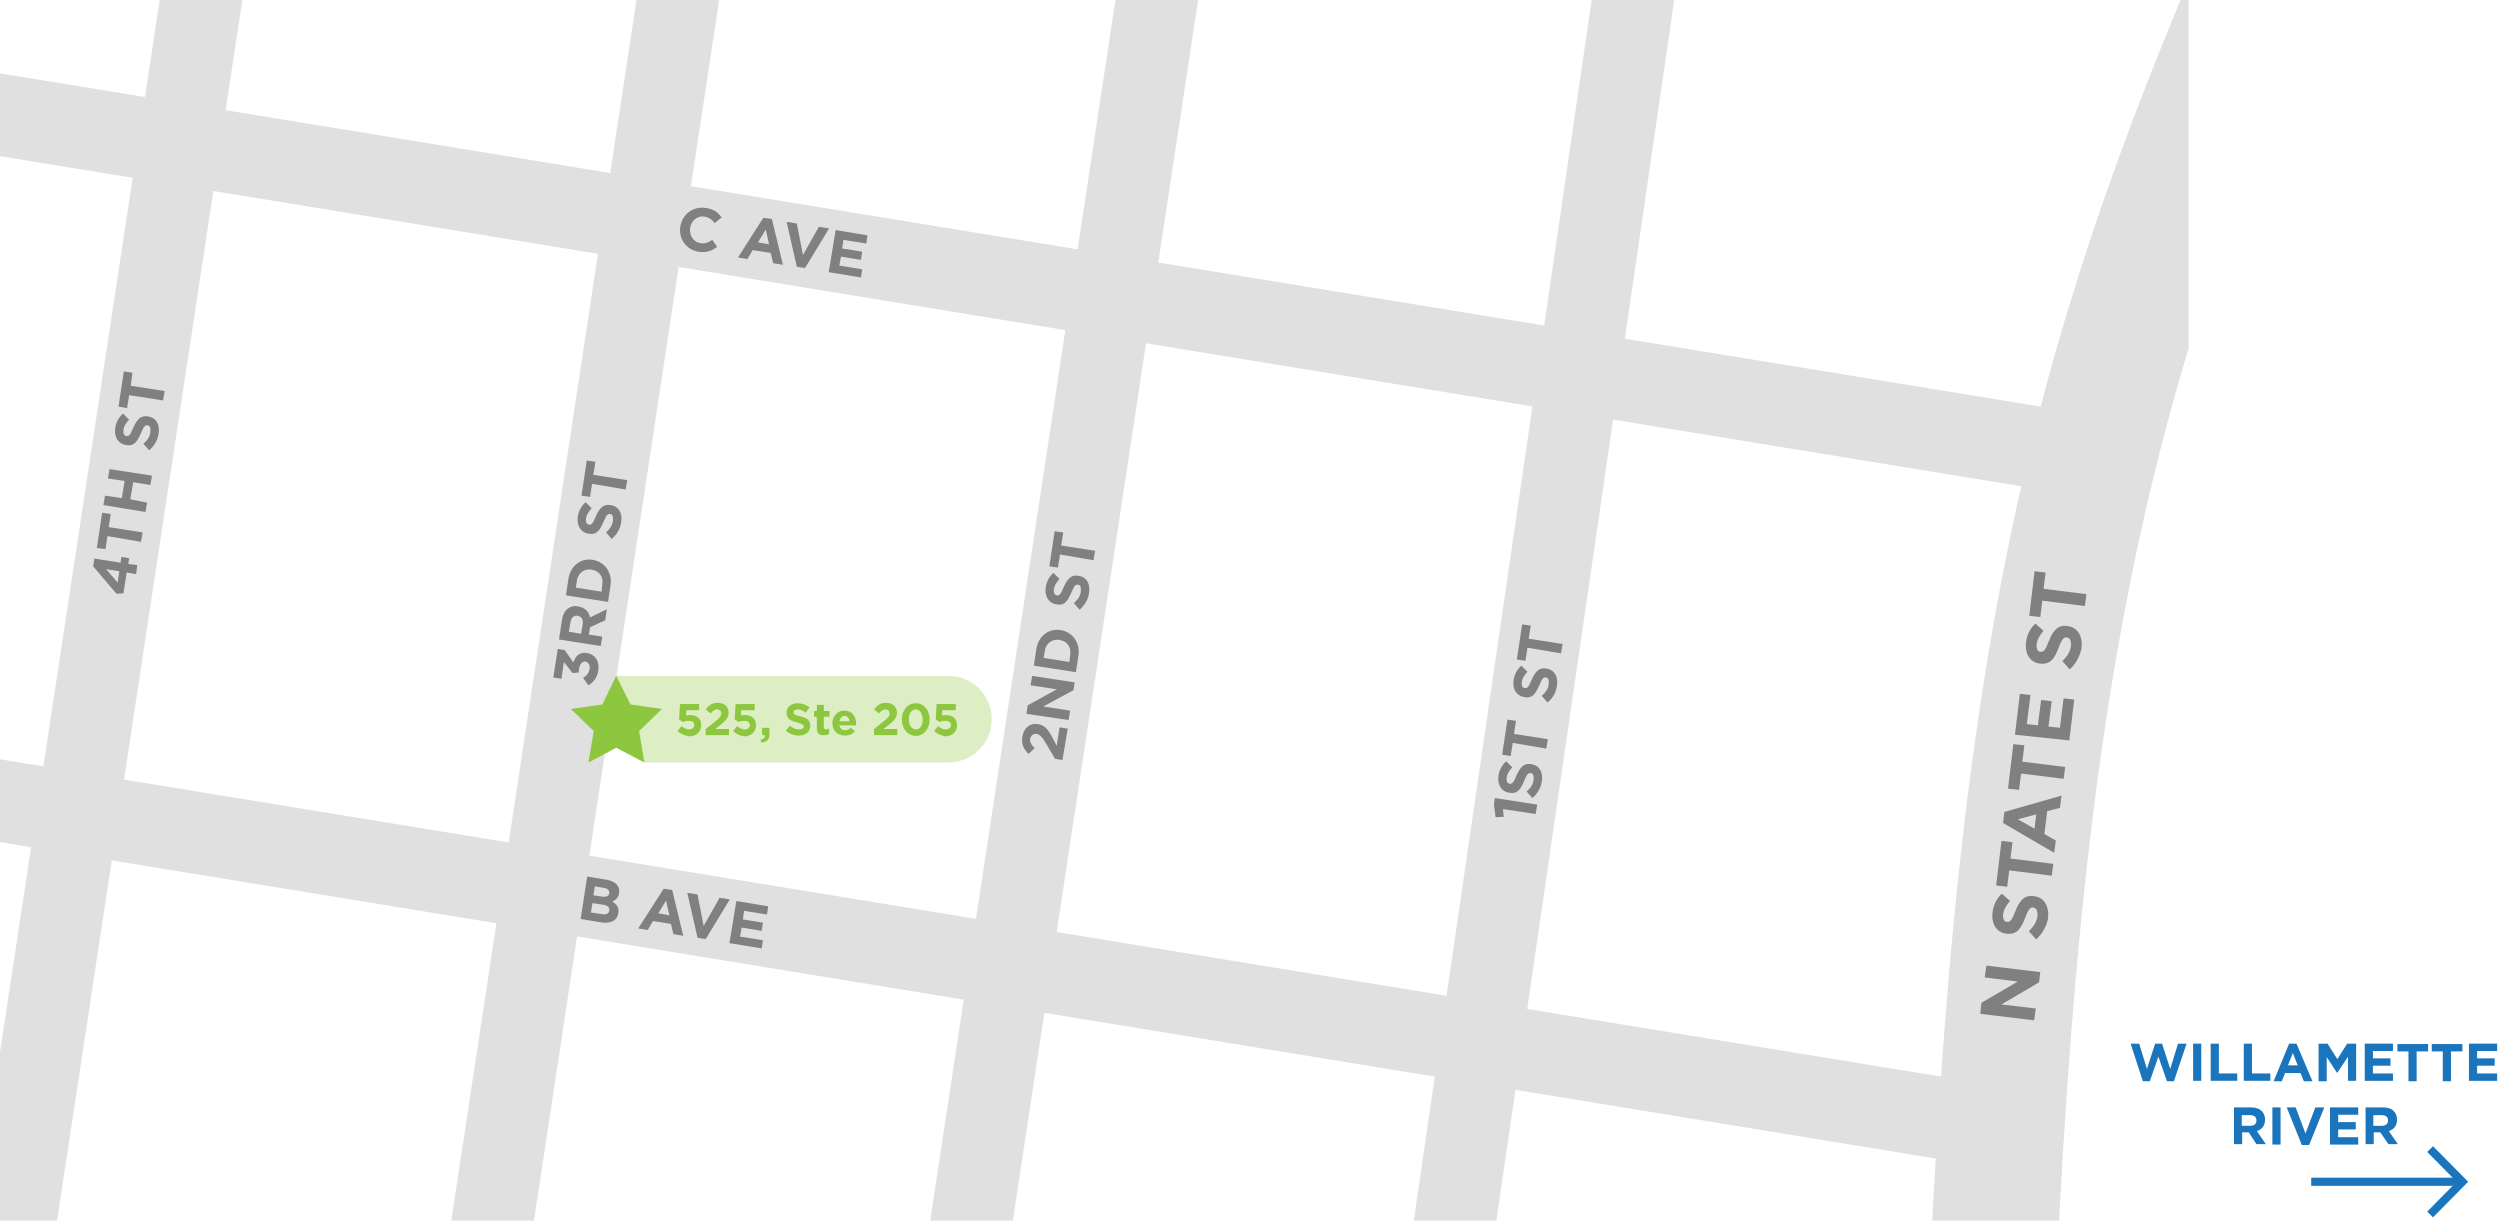 <?xml version="1.0" encoding="UTF-8"?> <!-- Generator: Adobe Illustrator 25.2.1, SVG Export Plug-In . SVG Version: 6.00 Build 0) --> <svg xmlns="http://www.w3.org/2000/svg" xmlns:xlink="http://www.w3.org/1999/xlink" version="1.1" id="Layer_1" x="0px" y="0px" viewBox="0 0 611.8 298.7" style="enable-background:new 0 0 611.8 298.7;" xml:space="preserve"> <style type="text/css"> .st0{clip-path:url(#SVGID_2_);} .st1{fill:none;stroke:#E0E0E0;stroke-width:31;stroke-miterlimit:10;} .st2{fill:none;stroke:#E0E0E0;stroke-width:20;stroke-miterlimit:10;} .st3{fill:#DDEEC5;} .st4{fill:#8DC63F;} .st5{enable-background:new ;} .st6{fill:#1B75BC;} .st7{fill:none;stroke:#1B75BC;stroke-width:2;stroke-miterlimit:10;} .st8{fill:#808080;} </style> <g id="Layer_2_1_"> <g id="roads"> <g> <defs> <rect id="SVGID_1_" width="535.6" height="298.7"></rect> </defs> <clipPath id="SVGID_2_"> <use xlink:href="#SVGID_1_" style="overflow:visible;"></use> </clipPath> <g class="st0"> <path class="st1" d="M493.7-455.7c14.5,62.4,63,110.4,110.3,153.5c23,21,48.2,45.8,47.6,77c-0.3,14.9-6.7,28.8-13.1,42.2 C594.1-90.1,542,0.2,515.4,99.6c-19.6,73.1-24.8,149.2-28.3,224.9"></path> <line class="st2" x1="511.4" y1="111.6" x2="-154.2" y2="2.9"></line> <line class="st2" x1="489.7" y1="276" x2="-175.9" y2="167.2"></line> <line class="st2" x1="116.4" y1="326.1" x2="217.8" y2="-342.2"></line> <path class="st2" d="M233.6,326.1l91.5-602.9c1.9-6.6,0.6-13.8-3.5-19.4c-4.2-5.5-10.8-8.7-17.7-8.6L-63-464.2"></path> <line class="st2" x1="352.1" y1="326.1" x2="434.3" y2="-238.1"></line> <line class="st2" x1="-0.3" y1="326.1" x2="108.4" y2="-390.1"></line> </g> </g> </g> <g id="labels"> <path class="st3" d="M232.1,186.6h-74.4l-6.9-21.2h81.3c5.8,0,10.6,4.7,10.6,10.6c0,0,0,0,0,0l0,0 C242.7,181.8,238,186.6,232.1,186.6z"></path> <polygon class="st4" points="150.8,165.4 147.4,172.4 139.7,173.5 145.3,178.9 144,186.6 150.8,183 157.7,186.6 156.4,178.9 162,173.5 154.3,172.4 "></polygon> <g class="st5"> <path class="st4" d="M165.8,178.9l1-1.2c0.6,0.5,1.2,0.8,1.8,0.8c0.8,0,1.3-0.4,1.3-1.1v0c0-0.7-0.6-1-1.4-1 c-0.5,0-0.9,0.1-1.3,0.3l-1-0.6l0.2-3.8h4.7v1.5H168l-0.1,1.3c0.3-0.1,0.6-0.1,1-0.1c1.5,0,2.7,0.7,2.7,2.5v0 c0,1.6-1.2,2.7-2.9,2.7C167.5,180,166.6,179.6,165.8,178.9z"></path> </g> <g class="st5"> <path class="st4" d="M172.6,178.5l2.6-2.1c1-0.8,1.3-1.2,1.3-1.8c0-0.6-0.4-1-1-1c-0.6,0-1,0.3-1.6,1l-1.2-1 c0.8-1,1.5-1.6,2.9-1.6c1.6,0,2.7,0.9,2.7,2.4v0c0,1.3-0.7,1.9-2,3l-1.3,1h3.4v1.5h-5.7V178.5z"></path> <path class="st4" d="M179.4,178.9l1-1.2c0.6,0.5,1.2,0.8,1.8,0.8c0.8,0,1.3-0.4,1.3-1.1v0c0-0.7-0.6-1-1.4-1 c-0.5,0-0.9,0.1-1.3,0.3l-1-0.6l0.2-3.8h4.7v1.5h-3.3l-0.1,1.3c0.3-0.1,0.6-0.1,1-0.1c1.5,0,2.7,0.7,2.7,2.5v0 c0,1.6-1.2,2.7-2.9,2.7C181,180,180.1,179.6,179.4,178.9z"></path> <path class="st4" d="M186.1,181c0.8-0.1,1.1-0.5,1.1-1.1h-0.7v-1.8h1.8v1.5c0,1.5-0.7,2-2,2.1L186.1,181z"></path> </g> <g class="st5"> <path class="st4" d="M192.3,178.8l1-1.2c0.7,0.6,1.4,0.9,2.3,0.9c0.7,0,1.1-0.3,1.1-0.7v0c0-0.4-0.3-0.6-1.6-1 c-1.6-0.4-2.6-0.8-2.6-2.4v0c0-1.4,1.1-2.3,2.7-2.3c1.1,0,2.1,0.4,2.9,1l-0.9,1.3c-0.7-0.5-1.4-0.8-2-0.8s-1,0.3-1,0.7v0 c0,0.5,0.3,0.7,1.7,1c1.6,0.4,2.4,1,2.4,2.3v0c0,1.5-1.2,2.4-2.8,2.4C194.4,180,193.2,179.6,192.3,178.8z"></path> </g> <g class="st5"> <path class="st4" d="M199.9,178.2v-2.8h-0.7V174h0.7v-1.5h1.7v1.5h1.4v1.4h-1.4v2.5c0,0.4,0.2,0.6,0.5,0.6c0.3,0,0.6-0.1,0.8-0.2 v1.3c-0.4,0.2-0.8,0.3-1.3,0.3C200.6,180,199.9,179.6,199.9,178.2z"></path> </g> <g class="st5"> <path class="st4" d="M203.7,177L203.7,177c0-1.7,1.2-3.1,2.9-3.1c2,0,2.9,1.5,2.9,3.2c0,0.1,0,0.3,0,0.4h-4.1 c0.2,0.8,0.7,1.2,1.4,1.2c0.6,0,1-0.2,1.4-0.6l1,0.8c-0.5,0.7-1.3,1.1-2.4,1.1C205,180,203.7,178.8,203.7,177z M207.9,176.5 c-0.1-0.7-0.5-1.3-1.2-1.3c-0.7,0-1.1,0.5-1.3,1.3H207.9z"></path> <path class="st4" d="M213.8,178.5l2.6-2.1c1-0.8,1.3-1.2,1.3-1.8c0-0.6-0.4-1-1-1c-0.6,0-1,0.3-1.6,1l-1.2-1 c0.8-1,1.5-1.6,2.9-1.6c1.6,0,2.7,0.9,2.7,2.4v0c0,1.3-0.7,1.9-2,3l-1.3,1h3.4v1.5h-5.7V178.5z"></path> <path class="st4" d="M220.7,176.1L220.7,176.1c0-2.3,1.4-4,3.4-4c2,0,3.4,1.7,3.4,4v0c0,2.2-1.4,4-3.4,4 C222.1,180,220.7,178.3,220.7,176.1z M225.8,176.1L225.8,176.1c0-1.4-0.7-2.5-1.7-2.5s-1.7,1-1.7,2.4v0c0,1.4,0.7,2.5,1.7,2.5 C225.2,178.5,225.8,177.5,225.8,176.1z"></path> <path class="st4" d="M228.6,178.9l1-1.2c0.6,0.5,1.2,0.8,1.8,0.8c0.8,0,1.3-0.4,1.3-1.1v0c0-0.7-0.6-1-1.4-1 c-0.5,0-0.9,0.1-1.3,0.3l-1-0.6l0.2-3.8h4.7v1.5h-3.3l-0.1,1.3c0.3-0.1,0.6-0.1,1-0.1c1.5,0,2.7,0.7,2.7,2.5v0 c0,1.6-1.2,2.7-2.9,2.7C230.3,180,229.4,179.6,228.6,178.9z"></path> </g> <g class="st5"> <path class="st6" d="M521.4,255.4h2.1l1.9,6.2l2-6.2h1.7l2,6.2l1.9-6.2h2.1l-3.1,9.2h-1.7l-2.1-6l-2.1,6h-1.7L521.4,255.4z"></path> <path class="st6" d="M536.7,255.4h2v9.1h-2V255.4z"></path> <path class="st6" d="M541,255.4h2v7.3h4.5v1.8H541V255.4z"></path> <path class="st6" d="M549.1,255.4h2v7.3h4.5v1.8h-6.5V255.4z"></path> <path class="st6" d="M560.2,255.4h1.8l3.9,9.2h-2.1l-0.8-2h-3.8l-0.8,2h-2L560.2,255.4z M562.3,260.7l-1.2-3l-1.2,3H562.3z"></path> <path class="st6" d="M567.4,255.4h2.2l2.4,3.8l2.4-3.8h2.2v9.1h-2v-5.9l-2.6,3.9h-0.1l-2.5-3.8v5.9h-2V255.4z"></path> <path class="st6" d="M578.7,255.4h6.9v1.8h-4.9v1.8h4.3v1.8h-4.3v1.9h4.9v1.8h-6.9V255.4z"></path> <path class="st6" d="M589.5,257.3h-2.8v-1.8h7.5v1.8h-2.8v7.3h-2V257.3z"></path> <path class="st6" d="M597.9,257.3h-2.8v-1.8h7.5v1.8h-2.8v7.3h-2V257.3z"></path> <path class="st6" d="M604.2,255.4h6.9v1.8h-4.9v1.8h4.3v1.8h-4.3v1.9h4.9v1.8h-6.9V255.4z"></path> </g> <g class="st5"> <path class="st6" d="M546.6,271h4.2c1.2,0,2.1,0.3,2.7,0.9c0.5,0.5,0.8,1.2,0.8,2.1v0c0,1.5-0.8,2.4-2,2.8l2.2,3.2h-2.3l-1.9-2.9 h-1.6v2.9h-2V271z M550.7,275.5c1,0,1.5-0.5,1.5-1.3v0c0-0.9-0.6-1.3-1.6-1.3h-2v2.6H550.7z"></path> <path class="st6" d="M556.1,271h2v9.1h-2V271z"></path> <path class="st6" d="M559.6,271h2.2l2.4,6.4l2.4-6.4h2.2l-3.7,9.2h-1.8L559.6,271z"></path> <path class="st6" d="M570.2,271h6.9v1.8h-4.9v1.8h4.3v1.8h-4.3v1.9h4.9v1.8h-6.9V271z"></path> <path class="st6" d="M578.9,271h4.2c1.2,0,2.1,0.3,2.7,0.9c0.5,0.5,0.8,1.2,0.8,2.1v0c0,1.5-0.8,2.4-2,2.8l2.2,3.2h-2.3l-2-2.9 h-1.6v2.9h-2V271z M582.9,275.5c1,0,1.5-0.5,1.5-1.3v0c0-0.9-0.6-1.3-1.6-1.3h-2v2.6H582.9z"></path> </g> <line class="st7" x1="602.6" y1="289.2" x2="565.6" y2="289.2"></line> <polyline class="st7" points="594.7,297.2 602.6,289.2 594.7,281.2 "></polyline> <g class="st5"> <path class="st8" d="M367.8,198l0.2,1.9L366,200l-0.4-3.1l0.2-1.6l10.4,1.6l-0.4,2.3L367.8,198z"></path> </g> <g class="st5"> <path class="st8" d="M375,195.3l-1.4-1.6c0.9-0.8,1.6-1.7,1.7-2.9c0.1-0.9-0.1-1.6-0.7-1.6l0,0c-0.6-0.1-0.9,0.2-1.6,1.9 c-0.9,2-1.6,3.3-3.7,2.9l0,0c-1.9-0.3-2.9-2-2.6-4.1c0.2-1.5,0.9-2.7,1.9-3.6l1.5,1.5c-0.8,0.8-1.3,1.7-1.4,2.5 c-0.1,0.9,0.2,1.4,0.7,1.5l0,0c0.7,0.1,1-0.3,1.7-2c0.9-2,1.8-3.1,3.6-2.8l0,0c2.1,0.3,3,2.1,2.6,4.3 C377.1,192.7,376.3,194.2,375,195.3z"></path> </g> <g class="st5"> <path class="st8" d="M370.2,181.8l-0.5,3.2l-2.1-0.3l1.3-8.6l2.1,0.3l-0.5,3.2l8.3,1.3l-0.4,2.3L370.2,181.8z"></path> </g> <g class="st5"> <path class="st8" d="M378.7,171.9l-1.4-1.6c0.9-0.8,1.6-1.7,1.7-2.9c0.1-0.9-0.1-1.6-0.7-1.6l0,0c-0.6-0.1-0.9,0.2-1.6,1.9 c-0.9,2-1.6,3.3-3.7,2.9l0,0c-1.9-0.3-2.9-2-2.6-4.1c0.2-1.5,0.9-2.7,1.9-3.6l1.5,1.5c-0.8,0.8-1.3,1.7-1.4,2.5 c-0.1,0.9,0.2,1.4,0.7,1.5l0,0c0.7,0.1,1-0.3,1.7-2c0.9-2,1.8-3.1,3.6-2.8l0,0c2.1,0.3,3,2.1,2.6,4.3 C380.8,169.4,380,170.9,378.7,171.9z"></path> </g> <g class="st5"> <path class="st8" d="M373.8,158.5l-0.5,3.2l-2.1-0.3l1.3-8.6l2.1,0.3l-0.5,3.2l8.3,1.3l-0.4,2.3L373.8,158.5z"></path> </g> <g class="st5"> <path class="st8" d="M258.2,185.7l-2.3-3.9c-0.9-1.5-1.4-2-2.2-2.2c-0.9-0.1-1.4,0.4-1.6,1.2c-0.1,0.8,0.2,1.4,1.1,2.3l-1.5,1.4 c-1.2-1.2-1.8-2.4-1.5-4.2c0.3-2.1,1.8-3.4,3.8-3.1l0,0c1.7,0.3,2.5,1.3,3.6,3.4l1,1.9l0.7-4.5l2,0.3L260,186L258.2,185.7z"></path> <path class="st8" d="M251.2,174.7l0.3-2.1l7.1-3.9l-6.4-1l0.4-2.3l10.4,1.6l-0.3,1.9l-7.4,4l6.6,1l-0.4,2.3L251.2,174.7z"></path> <path class="st8" d="M253,162.9l0.6-4c0.5-3.3,3.1-5.2,6-4.7l0,0c2.9,0.5,4.8,3.1,4.3,6.3l-0.6,4L253,162.9z M261.9,160.2 c0.3-1.9-0.8-3.3-2.6-3.6l0,0c-1.8-0.3-3.3,0.8-3.6,2.6l-0.3,1.8l6.3,1L261.9,160.2z"></path> </g> <g class="st5"> <path class="st8" d="M264.2,149.2l-1.4-1.6c0.9-0.8,1.6-1.7,1.7-2.9c0.1-0.9-0.1-1.6-0.7-1.6l0,0c-0.6-0.1-0.9,0.2-1.6,1.9 c-0.9,2-1.6,3.3-3.7,2.9l0,0c-1.9-0.3-2.9-2-2.6-4.1c0.2-1.5,0.9-2.7,1.9-3.6l1.5,1.5c-0.8,0.8-1.3,1.7-1.4,2.5 c-0.1,0.9,0.2,1.4,0.7,1.5l0,0c0.7,0.1,1-0.3,1.7-2c0.9-2,1.8-3.1,3.6-2.8l0,0c2.1,0.3,3,2.1,2.6,4.3 C266.3,146.6,265.5,148.1,264.2,149.2z"></path> </g> <g class="st5"> <path class="st8" d="M259.4,135.7l-0.5,3.2l-2.1-0.3l1.3-8.6l2.1,0.3l-0.5,3.2l8.3,1.3l-0.4,2.3L259.4,135.7z"></path> </g> <g class="st5"> <path class="st8" d="M144,167.7l-1.3-1.8c0.9-0.6,1.5-1.3,1.6-2.3c0.1-0.9-0.3-1.5-1-1.7l0,0c-0.8-0.1-1.4,0.6-1.6,1.8l-0.1,0.9 l-1.5,0.1L138,162l-0.6,4.1l-2-0.3l1.1-7l1.7,0.3l2.1,3c0.5-1.4,1.4-2.6,3.3-2.3l0,0c2,0.3,3.2,2,2.8,4.3 C146.2,165.8,145.2,167,144,167.7z"></path> <path class="st8" d="M136.8,156.5l0.7-4.7c0.2-1.3,0.7-2.3,1.5-2.9c0.7-0.5,1.5-0.7,2.5-0.5l0,0c1.7,0.3,2.6,1.3,2.9,2.7l4.1-2 l-0.4,2.7l-3.7,1.7l-0.3,1.8l3.3,0.5l-0.4,2.3L136.8,156.5z M142.6,152.7c0.2-1.1-0.3-1.8-1.2-2l0,0c-1-0.2-1.6,0.5-1.8,1.6 l-0.4,2.3l3,0.5L142.6,152.7z"></path> <path class="st8" d="M138.5,145.7l0.6-4c0.5-3.3,3.1-5.2,6-4.7l0,0c2.9,0.5,4.8,3.1,4.3,6.3l-0.6,4L138.5,145.7z M147.4,143 c0.3-1.9-0.8-3.3-2.6-3.6l0,0c-1.8-0.3-3.3,0.8-3.6,2.6l-0.3,1.8l6.3,1L147.4,143z"></path> </g> <g class="st5"> <path class="st8" d="M149.7,131.9l-1.4-1.6c0.9-0.8,1.6-1.7,1.7-2.9c0.1-0.9-0.1-1.6-0.7-1.6l0,0c-0.6-0.1-0.9,0.2-1.6,1.9 c-0.9,2-1.6,3.3-3.7,2.9l0,0c-1.9-0.3-2.9-2-2.6-4.1c0.2-1.5,0.9-2.7,1.9-3.6l1.5,1.5c-0.8,0.8-1.3,1.7-1.4,2.5 c-0.1,0.9,0.2,1.4,0.7,1.5l0,0c0.7,0.1,1-0.3,1.7-2c0.9-2,1.8-3.1,3.6-2.8l0,0c2.1,0.3,3,2.1,2.6,4.3 C151.8,129.3,151,130.8,149.7,131.9z"></path> </g> <g class="st5"> <path class="st8" d="M144.9,118.4l-0.5,3.2l-2.1-0.3l1.3-8.6l2.1,0.3l-0.5,3.2l8.3,1.3l-0.4,2.3L144.9,118.4z"></path> </g> <g class="st5"> <path class="st8" d="M31,140.1l-0.8,5.1l-1.7,0.1l-5.7-6.7l0.3-1.9l6.4,1l0.2-1.4l1.9,0.3l-0.2,1.4l2.2,0.3l-0.3,2.2L31,140.1z M29.2,139.8l-3.2-0.5l2.8,3.3L29.2,139.8z"></path> <path class="st8" d="M26.3,131.2l-0.5,3.2l-2.1-0.3l1.3-8.6l2.1,0.3l-0.5,3.2l8.3,1.3l-0.4,2.3L26.3,131.2z"></path> <path class="st8" d="M25.3,123.6l0.4-2.3l4.1,0.6l0.7-4.2l-4.1-0.6l0.4-2.3l10.4,1.6l-0.4,2.3l-4.2-0.7l-0.7,4.2L36,123l-0.4,2.3 L25.3,123.6z"></path> </g> <g class="st5"> <path class="st8" d="M36.5,110.2l-1.4-1.6c0.9-0.8,1.6-1.7,1.7-2.9c0.1-0.9-0.1-1.6-0.7-1.6l0,0c-0.6-0.1-0.9,0.2-1.6,1.9 c-0.9,2-1.6,3.3-3.7,2.9l0,0c-1.9-0.3-2.9-2-2.6-4.1c0.2-1.5,0.9-2.7,1.9-3.6l1.5,1.5c-0.8,0.8-1.3,1.7-1.4,2.5 c-0.1,0.9,0.2,1.4,0.7,1.5l0,0c0.7,0.1,1-0.3,1.7-2c0.9-2,1.8-3.1,3.6-2.8l0,0c2.1,0.3,3,2.1,2.6,4.3 C38.6,107.6,37.8,109.1,36.5,110.2z"></path> </g> <g class="st5"> <path class="st8" d="M31.6,96.7l-0.5,3.2L29,99.5l1.3-8.6l2.1,0.3L32,94.4l8.3,1.3L39.9,98L31.6,96.7z"></path> </g> <g class="st5"> <path class="st8" d="M484.6,248.1l0.3-2.7l8.9-5.2l-8.1-1l0.4-2.9l13.2,1.6l-0.3,2.5l-9.2,5.4l8.4,1l-0.4,2.9L484.6,248.1z"></path> </g> <g class="st5"> <path class="st8" d="M498.3,229.9l-1.8-2c1.1-1.1,1.9-2.2,2.1-3.7c0.1-1.2-0.2-2-1-2.1l0,0c-0.7-0.1-1.2,0.3-2,2.5 c-1,2.6-2,4.2-4.6,3.9l0,0c-2.4-0.3-3.7-2.4-3.4-5.1c0.2-1.9,1-3.5,2.3-4.7l2,1.8c-1,1.1-1.6,2.2-1.7,3.3 c-0.1,1.1,0.3,1.8,0.9,1.8l0,0c0.9,0.1,1.2-0.4,2.1-2.6c1-2.6,2.2-4,4.5-3.7l0,0c2.6,0.3,3.8,2.5,3.5,5.4 C500.9,226.5,499.9,228.4,498.3,229.9z"></path> </g> <g class="st5"> <path class="st8" d="M491.7,213l-0.5,4l-2.7-0.3l1.3-10.9l2.7,0.3l-0.5,4l10.5,1.3l-0.4,2.9L491.7,213z"></path> <path class="st8" d="M490.2,201.4l0.3-2.7l14-4l-0.4,3l-3.1,0.8l-0.7,5.6l2.8,1.6l-0.4,3L490.2,201.4z M498.3,199.3l-4.5,1.2 l4.1,2.3L498.3,199.3z"></path> </g> <g class="st5"> <path class="st8" d="M494.6,189.3l-0.5,4l-2.7-0.3l1.3-10.9l2.7,0.3l-0.5,4l10.5,1.3l-0.4,2.9L494.6,189.3z"></path> <path class="st8" d="M493.1,179.8l1.2-10l2.6,0.3l-0.9,7.1l2.7,0.3l0.8-6.2l2.6,0.3l-0.8,6.2l2.8,0.3l0.9-7.2l2.6,0.3l-1.2,10 L493.1,179.8z"></path> </g> <g class="st5"> <path class="st8" d="M506.5,163.8l-1.8-2c1.1-1.1,1.9-2.2,2.1-3.7c0.1-1.2-0.2-2-1-2.1l0,0c-0.7-0.1-1.2,0.3-2,2.5 c-1,2.6-2,4.2-4.6,3.9l0,0c-2.4-0.3-3.7-2.4-3.4-5.1c0.2-1.9,1-3.5,2.3-4.7l2,1.8c-1,1.1-1.6,2.2-1.7,3.3 c-0.1,1.1,0.3,1.8,0.9,1.8l0,0c0.9,0.1,1.2-0.4,2.1-2.6c1-2.6,2.2-4,4.5-3.7l0,0c2.6,0.3,3.8,2.5,3.5,5.4 C509,160.5,508.1,162.4,506.5,163.8z"></path> </g> <g class="st5"> <path class="st8" d="M499.8,147l-0.5,4l-2.7-0.3l1.3-10.9l2.7,0.3l-0.5,4l10.5,1.3l-0.4,2.9L499.8,147z"></path> </g> <g class="st5"> <path class="st8" d="M143.7,214.5l4.8,0.8c1.2,0.2,2.1,0.7,2.6,1.4c0.4,0.5,0.5,1.2,0.4,1.9l0,0c-0.2,1.2-0.9,1.7-1.7,2 c1.1,0.7,1.8,1.5,1.5,2.9l0,0c-0.3,1.9-2,2.6-4.3,2.2l-4.9-0.8L143.7,214.5z M147.3,223.7c1,0.2,1.7-0.1,1.8-0.9l0,0 c0.1-0.7-0.3-1.2-1.5-1.4l-2.6-0.4l-0.4,2.3L147.3,223.7z M147.3,219.4c1,0.2,1.7-0.1,1.8-0.8l0,0c0.1-0.7-0.4-1.2-1.3-1.3 l-2.2-0.4l-0.4,2.2L147.3,219.4z"></path> </g> <g class="st5"> <path class="st8" d="M162.4,217.5l2.1,0.3l2.7,11.2l-2.4-0.4l-0.6-2.5l-4.4-0.7l-1.3,2.2l-2.3-0.4L162.4,217.5z M163.8,224 l-0.8-3.6l-1.9,3.1L163.8,224z"></path> </g> <g class="st5"> <path class="st8" d="M168.2,218.5l2.5,0.4l1.5,7.7l3.9-6.9l2.5,0.4l-5.9,9.7l-2-0.3L168.2,218.5z"></path> <path class="st8" d="M180.2,220.5l7.8,1.3l-0.3,2l-5.6-0.9l-0.3,2.1l4.9,0.8l-0.3,2l-4.9-0.8l-0.4,2.2l5.6,0.9l-0.3,2l-7.9-1.3 L180.2,220.5z"></path> </g> <g class="st5"> <path class="st8" d="M166.5,55.4L166.5,55.4c0.5-3,3.1-5,6.3-4.5c2,0.3,3,1.2,3.8,2.3l-1.7,1.4c-0.7-0.9-1.4-1.4-2.5-1.6 c-1.7-0.3-3.2,1-3.5,2.7l0,0c-0.3,1.8,0.7,3.5,2.5,3.8c1.2,0.2,2-0.2,2.9-0.8l1.2,1.7c-1.3,1-2.6,1.5-4.6,1.2 C167.9,61.1,166,58.4,166.5,55.4z"></path> </g> <g class="st5"> <path class="st8" d="M186.8,53.3l2.1,0.3l2.7,11.2l-2.4-0.4l-0.6-2.5l-4.4-0.7l-1.3,2.2l-2.3-0.4L186.8,53.3z M188.2,59.8 l-0.8-3.6l-1.9,3.1L188.2,59.8z"></path> </g> <g class="st5"> <path class="st8" d="M192.5,54.3l2.5,0.4l1.5,7.7l3.9-6.9l2.5,0.4l-5.9,9.7l-2-0.3L192.5,54.3z"></path> <path class="st8" d="M204.5,56.3l7.8,1.3l-0.3,2l-5.6-0.9l-0.3,2.1l4.9,0.8l-0.3,2l-4.9-0.8l-0.4,2.2l5.6,0.9l-0.3,2l-7.9-1.3 L204.5,56.3z"></path> </g> </g> </g> </svg> 